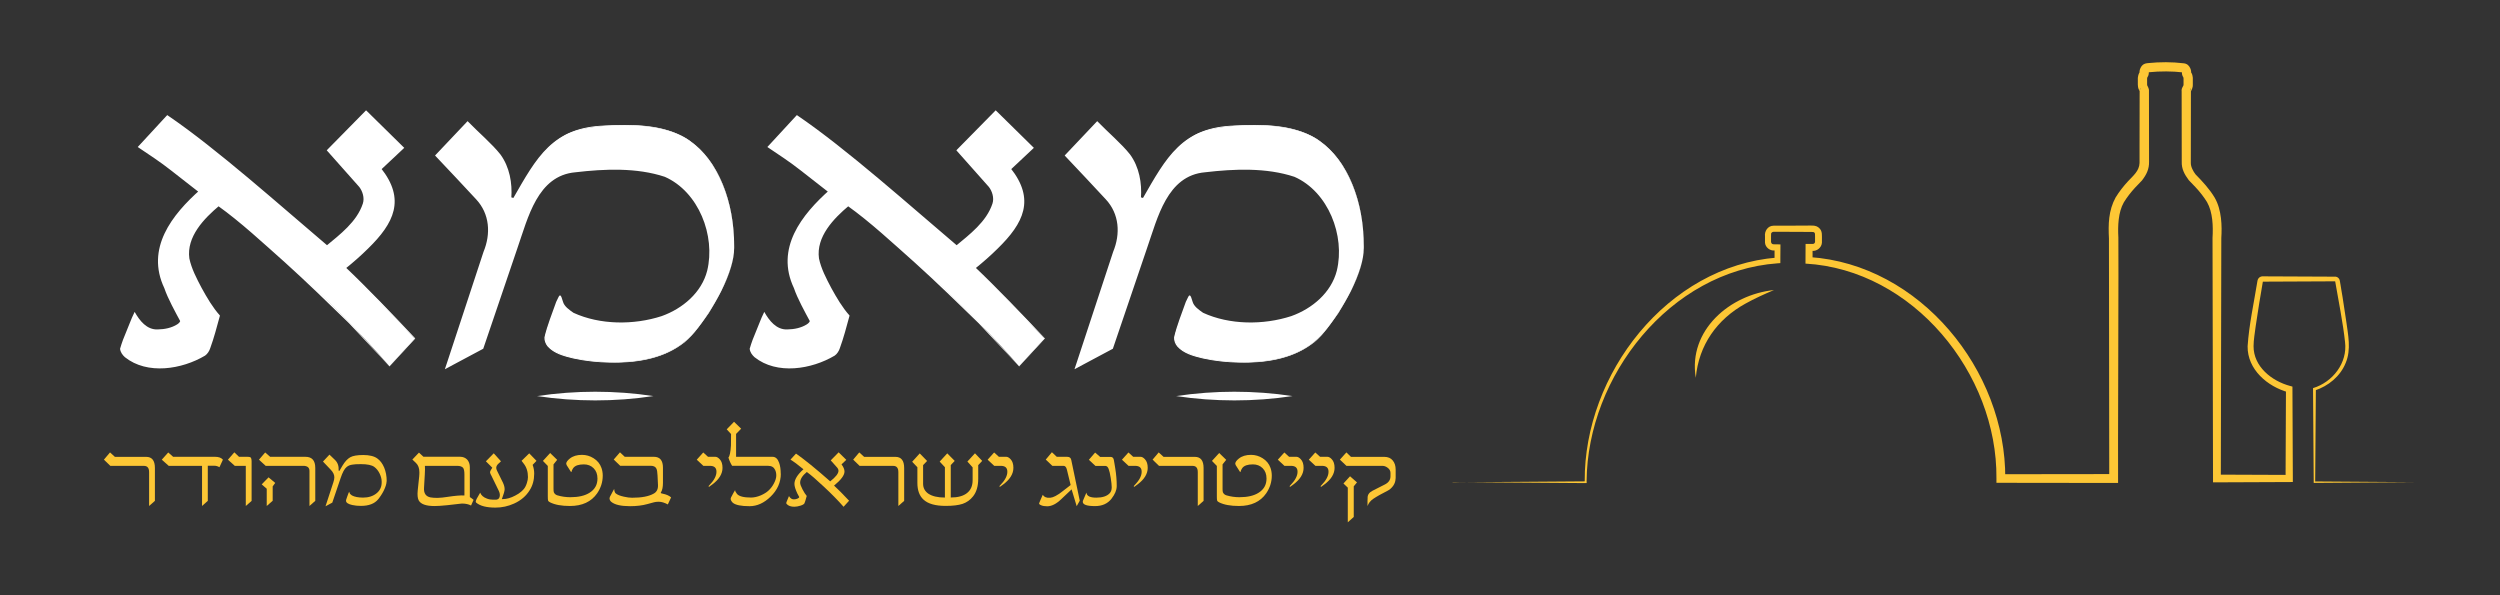 <svg xmlns="http://www.w3.org/2000/svg" id="Layer_1" viewBox="0 0 512.41 122"><rect x="0" y="0" width="512.41" height="122" fill="#333333" stroke="none"/><defs><style>.cls-1{fill:#fff;}.cls-2{fill:#fdc735;}</style></defs><path class="cls-2" d="M297.74,98.86l27.27-.2-.2,.2v-.06c-.36,.03,.5-.01,.4,0v.03s0,.06,0,.06v.02c-.18-.02,.4,.06-.4,.01v-.04s0-.26,0-.26c-.14-21.95,16.91-44.06,39.47-45.83l-.56,.6v-2.67s.6,.62,.6,.62h-.62c-.94,.09-1.87-.64-1.94-1.6-.01-.18,0-.26,0-.37v-.31s0-.62,0-.62c-.13-1.05,.57-2.18,1.76-2.18,.2,0,1.34,0,1.56,0,1.26,0,3.72-.02,4.98-.02,.96,.04,2.18-.24,2.88,.58,.62,.59,.47,1.54,.49,2.25v.31c0,.11,0,.18,0,.37-.07,1-1.02,1.76-2,1.68h-.62s.7-.7,.7-.7v2.67s-.65-.71-.65-.71c22.65,1.5,40.3,23.21,40.15,45.4l-.89-.89,23.12-.03-.92,.92s-.06-49.61-.06-49.2c-.15-2.92-.1-5.75,1.37-8.42,.76-1.23,1.61-2.31,2.56-3.34,1.05-1.12,2.29-2.1,2.34-3.73,0-.61,0-2.15,0-2.76,0-2.61,0-9.36,.02-12.03l.2-.59c-.16,.24-.12,.22-.15,.3-.04,.13-.06,.33-.01,.44,0-.05-.1-.15-.18-.34-.16-.31-.24-.8-.23-1.04v-1.42c.08-.62,.22-.99,.44-1.24-.12,.17-.1,.3-.1,.2-.02-.48,.12-.89,.37-1.27,.15-.19,.31-.45,.82-.62l.1-.02h.03s.06-.02,.06-.02l.11-.02,.21-.03c2.49-.25,4.92-.26,7.41,.04,.1,.02,.09,0,.3,.06,.51,.17,.66,.43,.81,.62,.26,.38,.38,.78,.37,1.26,0,.1,.02-.02-.09-.19-.02-.02-.09-.11,.05,.06,.08,.11,.12,.18,.15,.25,.16,.32,.18,.58,.23,.91v.06s0,1.36,0,1.36c.06,.33-.22,1.11-.41,1.38v-.07c.02-.06,.03-.16,.01-.25,0-.02-.01-.07-.03-.11-.03-.08,0-.06-.15-.29l.19,.57c0,3.76-.02,10.36-.02,14.04,0,.18,0,.58,0,.75-.03,.79,.53,1.79,.97,2.35,1.4,1.43,2.86,2.99,3.92,4.77,1.46,2.51,1.51,5.85,1.36,8.28l-.1,49.29-.8-.8,14.81,.06-.74,.74,.08-18.32,.51,.65c-4.3-1.16-8.43-4.69-8.37-9.43,.3-4.51,1.27-8.77,1.98-13.2,.02-.11,.05-.48,.27-.75,.16-.26,.67-.44,.91-.39,4.09,.02,9.16,.03,13.25,.06h1.06s.27,0,.27,0c.1,0,.13,0,.33,.01,.35,.03,.68,.35,.77,.62,.11,.34,.09,.43,.13,.62l.09,.52,.17,1.05c.27,1.4,.74,4.86,.98,6.29,.38,2.82,1.05,5.82-.1,8.56-1.1,2.77-3.57,4.76-6.33,5.67l.21-.28-.14,19.07-.15-.15,20.45,.15-20.45,.15h-.15s0-.15,0-.15l-.14-19.07v-.21c4.03-1.22,7.1-5.17,6.56-9.45-.4-3.83-1.37-8.6-2.02-12.42-.04-.06,0-.01-.01-.02h-.46s-1.06,.01-1.06,.01c-3.89,.02-8.83,.04-12.72,.06h-.53c-.17,0-.06,.01-.04-.03-.52,2.9-1.02,6.16-1.47,9.13-.18,1.38-.43,2.82-.44,4.11-.02,4.17,3.68,7.14,7.46,8.16l.51,.14v.5s.08,18.32,.08,18.32v.74c-.57,0-15.81,.06-16.36,.07v-.81s-.1-49.29-.1-49.29c.14-2.39,.06-5.26-1.13-7.35-.65-1.05-1.46-2.09-2.33-3.02l-1.4-1.46c-.89-1.19-1.51-2.33-1.45-3.82,0-3.91-.02-10.59-.02-14.54l.19,.57c-.33-.51-.22-.86,0-1.31l.15-.27c.04-.1,.04-.07,.05-.27v-1.32s0,.11,0,.11c0-.06-.03-.18-.04-.23,0-.03-.02-.05,0-.03,0,.01,.02,.03,.06,.09,.11,.12-.02,0-.07-.09-.2-.28-.29-.64-.28-.92v-.17c0,.06,0,.06,0,.05-.04-.16-.12-.06,.19,.05-2.1-.25-4.71-.27-6.94-.03l-.17,.02s-.09,.01-.13,.02c0,0,.05-.01,.05-.01,.26-.1,.23-.15,.24-.13-.02,.02-.05,.16-.03,.02,.01,.36-.03,.77-.29,1.11-.06,.08-.18,.21-.07,.09,.04-.06,.05-.08,.06-.09-.01,.03-.04,.18-.05,.25v-.11s0,1.32,0,1.32c-.01,.25,.11,.34,.19,.53,.12,.27,.24,.56,.18,.9-.07,.23,0,.13-.19,.45l.2-.59c0,4,.01,10.62,.02,14.54,.04,1.52-.53,2.67-1.46,3.87l-1.4,1.46c-.86,.93-1.67,1.98-2.31,3.02-1.16,2.03-1.25,4.86-1.12,7.2,.08,.11-.12,49.28-.06,49.39v.92s-.92,0-.92,0l-23.12-.03h-.89s0-.89,0-.89c.2-21.53-17.1-42.78-39.14-44.04,0-.91,.02-3.12,.02-4.03,.42,0,1.06,0,1.47,0,.24,.01,.45-.18,.47-.41v-1.18c.05-.8-.16-.88-.75-.87-1.81,0-4.42-.02-6.22-.03h-1.24s-.3,0-.3,0c-.14,0-.27,.06-.37,.16-.14,.17-.15,.22-.14,.74v1.19c.14,.63,.59,.45,1.31,.48l.62,.02v.6c-.04,.45,.01,2.85-.02,3.23l-.56,.04c-22.07,1.6-38.97,23.14-39.15,44.62v.26s0,.03,0,.03c-.81-.03-.23,.02-.4,0,0-.03,0-.09,0-.12v-.02c-.09-.02,.76-.03,.4,0v.07s0,.21,0,.21h-.2s-27.27-.2-27.27-.2Z"></path><path class="cls-2" d="M347.57,77.4c-1.59-9.71,7.01-17.02,16.03-17.95-2.03,.86-4,1.75-5.86,2.79-5.83,3.22-9.55,8.49-10.16,15.16"></path><g><g><path class="cls-2" d="M31.75,102.66l-1.19,1.05v-6.94c0-.86-.35-1.28-1.05-1.28h-6.89l-1.32-1.28,1.25-1.48,1,.91h6.41c1.19,0,1.79,.76,1.79,2.27v6.76Z"></path><path class="cls-2" d="M44.97,95.76c-.33-.2-.68-.3-1.05-.3h-1.33v7.2l-1.18,1.05v-8.23h-6.83l-1.42-1.26,1.32-1.48,1.01,.89h8.63c.71,0,1.24,.2,1.57,.59l-.71,1.54Z"></path><path class="cls-2" d="M51.56,102.68l-1.18,1.03v-8.23h-2.26l-1.4-1.26,1.31-1.51,.96,.92h1.73c.3,0,.5,.03,.6,.09,.16,.11,.25,.39,.25,.83v8.14Z"></path><path class="cls-2" d="M64.61,102.66l-1.18,1.05v-7.18c0-.7-.43-1.05-1.28-1.05h-7.7l-1.37-1.26,1.27-1.48,1.02,.89h7.24c1.34,0,2.01,.76,2.01,2.27v6.76Zm-8.2-3.68l-.52,.71v2.95l-1.22,1.07v-3.54l-1.03-.89,1.4-1.44,1.37,1.14Z"></path><path class="cls-2" d="M79.23,98.68c0,.47-.19,1.09-.57,1.88-.17,.34-.35,.65-.55,.95-.19,.3-.4,.58-.61,.84-.74,.89-1.91,1.34-3.53,1.34-.64,0-1.23-.06-1.77-.18-.86-.19-1.28-.48-1.28-.89,0-.07,.01-.14,.04-.22,.05-.17,.12-.37,.2-.59,.08-.22,.18-.48,.28-.76,.08-.17,.13-.26,.13-.26,.02,.02,.05,.1,.09,.24,.03,.16,.19,.33,.48,.52,.54,.29,1.3,.44,2.29,.44,1.12,0,2.03-.3,2.75-.88,.7-.57,1.05-1.31,1.05-2.23v-.18c0-.51-.14-1.06-.42-1.64-.28-.57-.64-1.02-1.08-1.35-.52-.39-1.44-.58-2.75-.58-.83,0-1.41,.03-1.73,.1-.46,.05-.86,.21-1.19,.48-.45,.35-.86,1.12-1.25,2.3l-1.7,5.01-1.39,.75,1.6-4.89c.14-.4,.21-.75,.21-1.05,0-.54-.26-1.08-.78-1.6l-1.55-1.63,1.33-1.42,1.12,1.08c.57,.54,.82,1.28,.76,2.21l.16,.04,.64-1.09c.48-.8,1-1.37,1.58-1.7,.53-.3,1.42-.46,2.67-.46s2.25,.24,2.88,.71c.59,.42,1.06,1.04,1.41,1.88,.34,.83,.51,1.74,.51,2.75v.09Z"></path><path class="cls-2" d="M96.56,103.62c-.5-.27-1.12-.41-1.88-.41,0,0-.24,.03-.74,.08-.5,.06-1.26,.14-2.28,.26-.59,.06-1.1,.1-1.53,.13-.43,.03-.78,.04-1.06,.04-1.76,0-2.85-.39-3.26-1.18-.22-.43-.28-1.11-.19-2.03l.3-2.86c.01-.16,.03-.31,.03-.45,0-.13,.01-.26,.01-.38,0-.84-.23-1.48-.69-1.92l-.75-.71,1.35-1.42,.92,.85h7.53c.29,0,.56,.05,.8,.15,.24,.1,.45,.24,.63,.42,.17,.19,.31,.42,.41,.69,.1,.27,.14,.58,.14,.92v6.08c.21,.13,.47,.32,.77,.57l-.52,1.16Zm-1.37-6.4c0-.64-.09-1.08-.27-1.33-.23-.27-.64-.41-1.24-.41h-6.59c.02,.19,.02,.43,.02,.72,0,.29-.02,.63-.04,1.02l-.16,2.77c-.07,1.12,.37,1.77,1.33,1.96,.88,.16,2.02,.13,3.43-.1,.83-.13,1.53-.21,2.11-.26,.58-.05,1.05-.06,1.41-.03v-4.34Z"></path><path class="cls-2" d="M109.97,94.45l-.8,.83c.22,.58,.32,1.18,.32,1.8,0,1.31-.31,2.45-.94,3.42-.73,1.18-1.79,2.08-3.18,2.71-1.21,.55-2.48,.83-3.82,.83-1.81,0-3.12-.33-3.93-1-.07-.05-.11-.14-.11-.26,0-.21,.3-.81,.91-1.8,.21,.55,.67,.95,1.37,1.21,.41,.16,.83,.23,1.27,.23h.5c.6,0,.89-.33,.89-1,0-.24-.07-.5-.2-.78l-1.55-3.18c-.05-.07-.1-.16-.14-.26-.04-.1-.08-.21-.12-.34-.02-.2,.14-.54,.46-1l-1.31-1.31,1.61-1.64,1.48,1.64-.63,.59c-.22,.24-.34,.49-.34,.76,0,.16,.05,.35,.16,.57l1.22,2.47c.22,.48,.34,.93,.34,1.33,0,.35-.19,1.03-.57,2.03h.16c.82,0,1.68-.24,2.59-.73,.74-.39,1.31-.82,1.73-1.31,.27-.31,.48-.73,.65-1.26,.15-.47,.22-.87,.22-1.21,0-1.13-.3-2.06-.89-2.79l-.42-.55,1.57-1.53,1.48,1.53Z"></path><path class="cls-2" d="M123.54,97.49c0,1.29-.38,2.5-1.14,3.62-1.2,1.73-3.07,2.6-5.58,2.6-1.73,0-3.09-.25-4.08-.75-.22-.11-.36-.23-.4-.35-.04-.13-.06-.41-.06-.83v-6.28l-1-1.03,1.48-1.62,1.44,1.4-.75,.93v4.99c0,.36,.02,.61,.07,.73,.13,.3,.36,.51,.7,.62,.87,.26,1.76,.39,2.68,.39,1.67,0,2.98-.3,3.95-.92,1.07-.68,1.61-1.64,1.61-2.9,0-.89-.26-1.59-.79-2.12-.53-.53-1.19-.79-2-.79-1.07,0-1.8,.25-2.18,.76-.19,.28-.32,.55-.37,.8l-.07,.02-.89-1.4c-.04-.07-.07-.17-.11-.3,0-.32,.25-.68,.74-1.07,.63-.51,1.46-.76,2.49-.76,.86,0,1.66,.23,2.38,.69,.78,.48,1.32,1.14,1.62,1.99,.17,.49,.26,1.02,.26,1.57"></path><path class="cls-2" d="M136.88,103.39c-.68-.36-1.29-.55-1.85-.55-.42,0-.75,.04-.98,.11-.37,.09-.83,.21-1.37,.37-1,.28-2.18,.43-3.54,.43-1.84,0-3.12-.29-3.84-.88-.25-.2-.37-.46-.37-.78,0-.12,.12-.37,.35-.76,.06-.12,.14-.27,.24-.46,.1-.19,.22-.41,.36-.66,.04,.46,.14,.77,.32,.92,.34,.28,.91,.51,1.71,.68,.61,.14,1.16,.21,1.65,.21,1.96,0,3.43-.28,4.43-.85,.63-.34,.92-.95,.87-1.81l-.09-1.9c-.03-.69-.11-1.16-.23-1.4-.18-.39-.57-.59-1.16-.59h-6.26l-1.33-1.28,1.28-1.48,.98,.92h5.98c1.24,0,1.85,.75,1.85,2.24v3.08c0,.89-.14,1.57-.44,2.02-.06,.1,.07,.17,.39,.22,.74,.15,1.32,.4,1.72,.76l-.67,1.44Z"></path><path class="cls-2" d="M148.09,95.89c0,1.22-.69,2.36-2.08,3.4l-.6,.44c-.07,.07-.13,.07-.16,0-.04-.09,0-.16,.09-.22,1.01-1.03,1.51-1.96,1.51-2.81s-.46-1.22-1.37-1.22h-1.32l-1.35-1.26,1.33-1.48,.98,.89h1.53c.27,0,.57,.17,.87,.5,.38,.4,.57,.99,.57,1.76"></path><path class="cls-2" d="M160.04,97.08c0,1.79-.7,3.36-2.11,4.73-1.33,1.29-2.76,1.94-4.3,1.94-1.7,0-2.85-.23-3.43-.7-.29-.29-.44-.57-.44-.83,0-.13,.1-.35,.3-.68,.06-.13,.14-.28,.24-.46,.1-.18,.22-.39,.37-.63,0,.22,.14,.49,.39,.79,.42,.49,1.38,.74,2.88,.74,.62,0,1.29-.15,2.03-.46,.62-.28,1.12-.59,1.48-.91,.51-.46,.92-1,1.22-1.61,.29-.57,.44-1.08,.44-1.55,0-.42-.08-.8-.24-1.14-.26-.55-.73-.83-1.39-.83h-7.42c-.3-.48-.56-1.04-.76-1.69,.26-.3,.44-1.12,.52-2.48,.02-.01,.02-.8,.02-2.35l-.89-.96,1.5-1.55,1.46,1.42-1.04,1.07v4.69h7.48c.61,0,1.06,.41,1.35,1.24,.22,.62,.32,1.36,.32,2.21"></path><path class="cls-2" d="M172.89,103.86c-.57-.65-1.19-1.33-1.88-2.02-.68-.7-1.43-1.42-2.24-2.17-.72-.68-1.37-1.26-1.93-1.75-.57-.49-1.06-.88-1.47-1.18-.92,.75-1.37,1.48-1.37,2.19,0,.3,.16,.75,.48,1.36,.33,.63,.62,1.08,.87,1.36-.22,.83-.38,1.33-.47,1.51-.08,.17-.35,.33-.81,.48-.47,.15-.88,.22-1.25,.22-.53,0-.96-.1-1.28-.31-.24-.15-.38-.3-.39-.46,0,0,.03-.11,.1-.3,.1-.27,.24-.63,.44-1.07l.02-.04c.27,.45,.6,.67,.98,.67,.28,0,.54-.05,.76-.15,.24-.1,.36-.22,.36-.34l-.37-.68c-.41-.87-.61-1.53-.61-1.99,0-.91,.62-1.92,1.85-3.01-.52-.42-1.04-.83-1.55-1.22-.22-.16-.43-.31-.61-.43-.18-.12-.35-.23-.5-.33l1.13-1.23c.88,.61,1.9,1.39,3.06,2.33,1.16,.95,2.48,2.06,3.95,3.36,1.13-.89,1.7-1.61,1.7-2.18,0-.19-.07-.37-.21-.57l-1.38-1.55,1.62-1.65,1.57,1.54-.98,.93c.41,.54,.61,1.03,.61,1.47,0,.75-.71,1.71-2.14,2.88,.41,.38,.87,.82,1.38,1.33,.51,.51,1.08,1.1,1.7,1.77l-1.12,1.23Z"></path><path class="cls-2" d="M185.32,102.66l-1.19,1.05v-6.94c0-.86-.35-1.28-1.05-1.28h-6.89l-1.32-1.28,1.25-1.48,1,.91h6.41c1.19,0,1.79,.76,1.79,2.27v6.76Z"></path><path class="cls-2" d="M201.3,94.48l-.8,.85v2.79c0,1.54-.36,2.75-1.07,3.63-.57,.72-1.28,1.23-2.13,1.52-.85,.28-2,.42-3.47,.42-2.11,0-3.63-.43-4.56-1.3-.83-.77-1.24-1.9-1.24-3.41v-3.21l-1.07-1.13,1.55-1.71,1.51,1.55-.82,.85v3.82c0,.86,.36,1.53,1.07,2.03,.79,.53,1.92,.8,3.4,.8v-6.22l-1.07-1.15,1.55-1.69,1.53,1.55-.81,.85v6.65c1.45,0,2.56-.3,3.33-.91,.77-.61,1.15-1.48,1.15-2.62v-2.65l-1.07-1.19,1.55-1.69,1.48,1.55Z"></path><path class="cls-2" d="M207.71,95.89c0,1.22-.69,2.36-2.08,3.4l-.6,.44c-.07,.07-.13,.07-.16,0-.04-.09,0-.16,.09-.22,1.01-1.03,1.51-1.96,1.51-2.81s-.46-1.22-1.37-1.22h-1.32l-1.35-1.26,1.33-1.48,.98,.89h1.53c.27,0,.57,.17,.87,.5,.38,.4,.57,.99,.57,1.76"></path><path class="cls-2" d="M221.32,102.61l-.64,1.14-1.04-3.45-2.12,2.01c-1.02,.98-1.98,1.46-2.88,1.46-.51,0-.94-.07-1.27-.22-.33-.14-.45-.29-.37-.44,.07-.19,.17-.43,.29-.71,.12-.28,.26-.61,.44-.99,.3,.48,.81,.69,1.55,.61,.6-.05,1.41-.47,2.42-1.26l1.74-1.35-.76-3.13c-.13-.54-.36-.8-.7-.8h-2.29l-1.35-1.28,1.26-1.51,1,.94h2.13c.48,0,.76,.21,.84,.65l1.74,8.34Z"></path><path class="cls-2" d="M228.88,99.69c0,.77-.35,1.6-1.05,2.51-.78,1.02-1.91,1.53-3.38,1.53-1.68,0-2.52-.29-2.52-.88,0-.11,.03-.24,.1-.37,.32-.74,.53-1.24,.64-1.51l.02,.07c.09,.64,.76,.96,2.01,.96s2.2-.3,2.75-.91c.28-.3,.41-.7,.41-1.19v-.04c0-.45-.07-1.08-.2-1.9-.13-.83-.27-1.44-.43-1.85-.16-.41-.38-.61-.65-.61h-2.05l-1.35-1.26,1.28-1.48,1.03,.89h2.14c.36,0,.58,.2,.66,.59,.04,.19,.08,.44,.13,.73,.05,.29,.11,.64,.17,1.04,.2,1.22,.3,2.43,.3,3.62v.09Z"></path><path class="cls-2" d="M235.24,95.89c0,1.22-.69,2.36-2.08,3.4l-.6,.44c-.07,.07-.13,.07-.16,0-.04-.09,0-.16,.09-.22,1.01-1.03,1.51-1.96,1.51-2.81s-.46-1.22-1.37-1.22h-1.32l-1.35-1.26,1.33-1.48,.98,.89h1.53c.27,0,.57,.17,.87,.5,.38,.4,.57,.99,.57,1.76"></path><path class="cls-2" d="M246.69,102.66l-1.19,1.05v-6.94c0-.86-.35-1.28-1.05-1.28h-6.89l-1.32-1.28,1.25-1.48,1,.91h6.41c1.19,0,1.79,.76,1.79,2.27v6.76Z"></path><path class="cls-2" d="M260.67,97.49c0,1.29-.38,2.5-1.14,3.62-1.2,1.73-3.07,2.6-5.58,2.6-1.73,0-3.09-.25-4.08-.75-.22-.11-.36-.23-.4-.35-.04-.13-.06-.41-.06-.83v-6.28l-1-1.03,1.48-1.62,1.44,1.4-.75,.93v4.99c0,.36,.02,.61,.07,.73,.13,.3,.36,.51,.7,.62,.87,.26,1.76,.39,2.68,.39,1.67,0,2.98-.3,3.95-.92,1.07-.68,1.61-1.64,1.61-2.9,0-.89-.26-1.59-.79-2.12-.53-.53-1.19-.79-2-.79-1.07,0-1.8,.25-2.18,.76-.19,.28-.32,.55-.37,.8l-.07,.02-.89-1.4c-.04-.07-.07-.17-.11-.3,0-.32,.25-.68,.74-1.07,.63-.51,1.46-.76,2.49-.76,.86,0,1.66,.23,2.38,.69,.78,.48,1.32,1.14,1.62,1.99,.17,.49,.26,1.02,.26,1.57"></path><path class="cls-2" d="M267.19,95.89c0,1.22-.69,2.36-2.08,3.4l-.6,.44c-.07,.07-.13,.07-.16,0-.04-.09,0-.16,.09-.22,1.01-1.03,1.51-1.96,1.51-2.81s-.46-1.22-1.37-1.22h-1.32l-1.35-1.26,1.33-1.48,.98,.89h1.53c.27,0,.57,.17,.87,.5,.38,.4,.57,.99,.57,1.76"></path><path class="cls-2" d="M273.54,95.89c0,1.22-.69,2.36-2.08,3.4l-.6,.44c-.07,.07-.13,.07-.16,0-.04-.09,0-.16,.09-.22,1.01-1.03,1.51-1.96,1.51-2.81s-.46-1.22-1.37-1.22h-1.32l-1.35-1.26,1.33-1.48,.98,.89h1.53c.27,0,.57,.17,.87,.5,.38,.4,.57,.99,.57,1.76"></path><path class="cls-2" d="M286.04,98.07c0,.54-.17,1.05-.5,1.52-.34,.46-.74,.81-1.22,1.04-.57,.28-1.08,.56-1.55,.82-.47,.27-.9,.52-1.28,.78-.6,.41-1,.9-1.18,1.48,0-.04-.01-.11-.02-.2,0-.09,0-.2,0-.32v-.61c0-.13,.01-.24,.02-.34,0-.1,0-.18,0-.25,0-.59,.34-1.06,1-1.4l2.58-1.31c.74-.39,1.11-.94,1.11-1.66v-.69c0-.42-.2-.78-.6-1.07-.34-.25-.67-.37-1-.37h-7.42l-1.35-1.28,1.33-1.48,.94,.91h6.83c.76,0,1.34,.25,1.73,.74,.4,.48,.6,1.1,.6,1.85v1.85Zm-7.91,.81l-.66,.8v6.28l-1.22,1.09v-7.1l-.89-.85,1.35-1.48,1.42,1.25Z"></path></g><path class="cls-1" d="M79.83,75.08c-2.64-3.05-5.55-6.2-8.74-9.44-3.19-3.24-6.67-6.61-10.45-10.12-3.36-3.15-6.37-5.87-9-8.14-2.64-2.27-4.92-4.1-6.87-5.49-4.27,3.5-6.4,6.9-6.4,10.19,0,1.39,.75,3.5,2.24,6.35,1.53,2.91,2.88,5.03,4.06,6.35-1.04,3.85-1.77,6.19-2.18,7.02-.38,.8-1.65,1.54-3.8,2.24-2.18,.69-4.13,1.04-5.83,1.04-2.46,0-4.46-.49-5.98-1.46-1.14-.69-1.75-1.4-1.82-2.13,0-.03,.16-.5,.47-1.4,.45-1.25,1.13-2.91,2.03-4.99l.1-.21c1.25,2.08,2.77,3.12,4.58,3.12,1.32,0,2.5-.23,3.54-.68,1.11-.49,1.67-1.02,1.67-1.61l-1.72-3.17c-1.91-4.06-2.86-7.14-2.86-9.26,0-4.27,2.88-8.95,8.64-14.04-2.43-1.98-4.84-3.87-7.23-5.67-1.04-.76-1.98-1.43-2.83-2-.85-.57-1.62-1.08-2.32-1.53l5.25-5.72c4.09,2.84,8.84,6.47,14.25,10.87,5.41,4.4,11.55,9.62,18.41,15.66,5.27-4.13,7.91-7.51,7.91-10.14,0-.87-.33-1.75-.99-2.65l-6.45-7.23,7.54-7.7,7.33,7.18-4.58,4.32c1.91,2.53,2.86,4.82,2.86,6.87,0,3.5-3.33,7.98-9.99,13.42,1.91,1.77,4.05,3.84,6.42,6.22,2.37,2.37,5.02,5.12,7.93,8.24l-5.2,5.72Z"></path><path class="cls-1" d="M79.83,75.08l-8.27-8.81c-4.29-4.17-8.69-8.46-13.14-12.47-4.37-3.88-9.09-8.29-13.82-11.66h.37c-3.17,2.66-6.77,6.39-6.16,10.83,.44,2.1,1.49,4.1,2.52,6.05,1.1,2,2.26,3.99,3.75,5.66l-.05,.19c-.6,2.17-1.15,4.34-1.94,6.49-.17,.55-.56,1.19-1.06,1.53-4.73,2.81-11.84,3.99-16.43,.32-.45-.41-.92-.98-.99-1.73,.19-.61,.38-1.28,.6-1.83,.34-.83,1-2.49,1.34-3.32,.3-.78,.67-1.65,1.05-2.41,1,1.8,2.5,3.72,4.75,3.6,1.39-.02,2.83-.31,3.99-1.05,.37-.24,.62-.54,.6-.76l.06,.23c-1.07-2-2.61-4.76-3.32-6.88-3.85-8.14,1.52-15.02,7.43-20.24l.02,.85-6.07-4.74c-2.19-1.73-4.51-3.24-6.83-4.8l.45-.48,5.27-5.71,.33-.35c10.27,6.97,23.45,18.81,33.04,26.92l-.57-.02c2.96-2.45,6.39-5.03,7.62-8.76,.39-1.19-.08-2.57-.73-3.41l-6.43-7.24-.24-.27,.25-.26,7.56-7.68,.25-.26,.26,.25,7.32,7.2,.25,.24-.25,.24-4.59,4.31,.04-.42c5.14,6.45,2.7,11.32-2.61,16.51-1.47,1.46-3.03,2.82-4.64,4.12v-.3c4.25,4.01,10.24,10.26,14.27,14.57l.03,.04-.03,.04-5.24,5.68Zm0,0l5.16-5.76v.07c-4.11-4.29-10.15-10.38-14.45-14.35,0,0-.16-.16-.16-.16l.17-.14c3.95-3.54,10.58-8.71,9.68-14.58-.41-2.05-1.57-3.91-2.85-5.59l.21-.2,4.57-4.33v.48s-7.36-7.16-7.36-7.16h.51s-7.52,7.71-7.52,7.71v-.52s6.48,7.21,6.48,7.21c2.08,2.39,.75,5.73-1.05,7.82-1.8,2.24-3.96,4.07-6.18,5.83l-.29-.24c-5.68-4.69-18.51-15.92-24.23-20.19-2.77-2.14-5.58-4.23-8.45-6.22l.72-.08-5.24,5.73-.11-.86c2.15,1.41,4.33,2.85,6.34,4.46l6.08,4.79,.52,.41c-2.04,1.79-4.01,3.7-5.65,5.84-1.48,1.97-2.73,4.16-3.17,6.54-.78,4.7,2.19,9.81,4.32,13.9l.06,.12v.11c-.17,1.43-1.44,1.8-2.48,2.25-3.28,1.2-6.49,.32-8.17-2.85l.8-.03c-.66,1.48-1.38,3.37-2.01,4.88-.24,.5-.36,1.17-.56,1.49,.09,.82,1.09,1.52,2,2.03,4.34,2.16,9.99,1.17,14.06-1.2,.43-.31,.62-.65,.82-1.2,.76-2.07,1.34-4.25,1.94-6.4l.08,.34c-2.79-3.59-5.09-7.5-6.25-11.93-.63-4.89,3.2-8.74,6.62-11.59,4.85,3.43,9.56,7.96,13.94,11.98,4.39,4.07,8.75,8.44,12.98,12.66l8.15,8.93"></path><path class="cls-1" d="M150.47,50.95c0,2.18-.88,5.1-2.65,8.74-.8,1.56-1.65,3.03-2.55,4.42-.9,1.39-1.86,2.69-2.86,3.9-3.43,4.16-8.91,6.24-16.44,6.24-2.98,0-5.74-.28-8.27-.83-3.99-.87-5.98-2.25-5.98-4.16,0-.31,.07-.66,.21-1.04,.24-.8,.55-1.72,.94-2.76,.38-1.04,.81-2.22,1.3-3.54,.38-.8,.59-1.2,.62-1.2,.1,.1,.24,.47,.42,1.09,.14,.73,.89,1.54,2.24,2.44,2.5,1.35,6.05,2.03,10.66,2.03,5.2-.03,9.47-1.4,12.8-4.11,3.26-2.63,4.89-6.1,4.89-10.4v-.83c0-2.39-.66-4.94-1.98-7.65-1.28-2.63-2.97-4.73-5.05-6.29-2.43-1.8-6.69-2.71-12.79-2.71-3.88,0-6.57,.16-8.06,.47-2.15,.24-4.01,.99-5.57,2.24-2.08,1.63-4.02,5.2-5.82,10.71l-7.91,23.35-6.5,3.49,7.44-22.78c.66-1.87,.99-3.5,.99-4.89,0-2.53-1.22-5.01-3.64-7.44l-7.23-7.59,6.19-6.61,5.2,5.04c2.63,2.53,3.81,5.97,3.54,10.3l.73,.21,2.96-5.1c2.22-3.74,4.68-6.38,7.39-7.91,2.46-1.42,6.61-2.13,12.43-2.13s10.47,1.11,13.42,3.33c2.74,1.94,4.92,4.86,6.55,8.74,1.6,3.85,2.39,8.11,2.39,12.8v.42Z"></path><path class="cls-1" d="M150.47,50.95c-.18,4.5-2.5,8.59-4.72,12.39l-.48,.83-.57,.77c-1.33,1.85-3.12,4.47-5.05,5.71-4.2,3.03-9.57,3.76-14.63,3.67-2.55-.05-5.11-.31-7.61-.87-1.84-.44-3.86-.97-5.17-2.44-.42-.51-.68-1.18-.65-1.85,.59-2.55,1.57-4.88,2.41-7.29,.11-.23,.34-.72,.45-.93,.06-.11,.12-.24,.2-.33,.04-.05,.15-.05,.21-.05,.12,.11,.18,.26,.23,.36,.08,.21,.22,.65,.28,.86,.26,1.03,1.32,1.73,2.17,2.33,5.43,2.5,12.36,2.54,18.08,.68,4.28-1.53,8.18-4.8,9.33-9.31,1.74-7.16-1.74-16.18-8.69-19.24-5.75-1.91-12.33-1.63-18.3-.93-7.82,.67-9.73,9.34-11.91,15.56l-6.93,20.4-.07,.21-.19,.1c-.65,.34-7.16,3.83-7.68,4.1l.42-1.26,7.5-22.79c1.53-3.7,1.29-7.77-1.51-10.78-2.66-2.9-5.46-5.82-8.19-8.73l-.23-.25,.23-.24,6.22-6.57,.22-.23,.22,.22c1.96,2.03,4.79,4.43,6.52,6.62,1.87,2.57,2.45,5.85,2.22,8.96l-.15-.22,.73,.21-.24,.1c4.87-8.48,8.1-14.68,18.97-14.99,5.6-.27,11.67-.3,16.62,2.68,7.33,4.78,9.81,14.25,9.74,22.55m0,0c.03-8.29-2.47-17.73-9.8-22.47-4.94-2.94-10.98-2.89-16.55-2.6-10.74,.35-13.91,6.62-18.62,15.03,0,0-.08,.14-.08,.14l-.16-.04-.73-.2-.16-.05v-.17c.2-3.02-.38-6.17-2.2-8.62-1.66-2.07-4.63-4.56-6.53-6.49h.44s-6.16,6.63-6.16,6.63v-.49c2.77,2.9,5.54,5.72,8.31,8.68,3.03,3.17,3.37,7.7,1.77,11.62,0,0-7.39,22.81-7.39,22.81l-.76-.63,6.5-3.5-.26,.31,6.89-20.41c2.2-6.48,4.6-15.65,12.87-16.25,2.91-.5,6.3-.46,9.41-.44,3.88,.16,8.14,.42,11.53,2.64,4.49,3.33,7.22,8.9,7.39,14.47,.65,10.86-10.07,16.39-19.69,15.59-3.67-.26-9.85-.72-11.47-4.66-.08-.2-.2-.79-.36-1,.1,.04,.17,.08,.24,0-.1,.16-.2,.37-.29,.53,0-.01-.32,.66-.29,.59-.86,2.38-1.89,4.79-2.47,7.19-.03,.61,.19,1.21,.58,1.68,1.26,1.43,3.23,1.96,5.03,2.41,2.48,.58,5.02,.84,7.57,.9,5.04,.11,10.38-.6,14.57-3.59,1.95-1.18,3.72-3.87,5.05-5.67,.32-.4,.81-1.14,1.05-1.59,2.24-3.79,4.57-7.86,4.77-12.36"></path><path class="cls-1" d="M208.88,75.08c-2.64-3.05-5.55-6.2-8.74-9.44-3.19-3.24-6.67-6.61-10.45-10.12-3.36-3.15-6.37-5.87-9-8.14-2.64-2.27-4.92-4.1-6.87-5.49-4.27,3.5-6.4,6.9-6.4,10.19,0,1.39,.75,3.5,2.24,6.35,1.53,2.91,2.88,5.03,4.06,6.35-1.04,3.85-1.77,6.19-2.18,7.02-.38,.8-1.65,1.54-3.8,2.24-2.18,.69-4.13,1.04-5.83,1.04-2.46,0-4.46-.49-5.98-1.46-1.14-.69-1.75-1.4-1.82-2.13,0-.03,.16-.5,.47-1.4,.45-1.25,1.13-2.91,2.03-4.99l.1-.21c1.25,2.08,2.77,3.12,4.58,3.12,1.32,0,2.5-.23,3.54-.68,1.11-.49,1.67-1.02,1.67-1.61l-1.72-3.17c-1.91-4.06-2.86-7.14-2.86-9.26,0-4.27,2.88-8.95,8.64-14.04-2.43-1.98-4.84-3.87-7.23-5.67-1.04-.76-1.98-1.43-2.83-2-.85-.57-1.62-1.08-2.32-1.53l5.25-5.72c4.09,2.84,8.84,6.47,14.25,10.87,5.41,4.4,11.55,9.62,18.41,15.66,5.27-4.13,7.91-7.51,7.91-10.14,0-.87-.33-1.75-.99-2.65l-6.45-7.23,7.54-7.7,7.33,7.18-4.58,4.32c1.91,2.53,2.86,4.82,2.86,6.87,0,3.5-3.33,7.98-9.99,13.42,1.91,1.77,4.05,3.84,6.42,6.22,2.37,2.37,5.02,5.12,7.93,8.24l-5.2,5.72Z"></path><path class="cls-1" d="M208.88,75.08l-8.27-8.81c-4.29-4.17-8.69-8.46-13.14-12.47-4.37-3.88-9.09-8.29-13.82-11.66h.37c-3.17,2.66-6.77,6.39-6.16,10.83,.44,2.1,1.49,4.1,2.52,6.05,1.1,2,2.26,3.99,3.75,5.66l-.05,.19c-.6,2.17-1.15,4.34-1.94,6.49-.17,.55-.56,1.19-1.06,1.53-4.73,2.81-11.84,3.99-16.43,.32-.45-.41-.92-.98-.99-1.73,.19-.61,.38-1.28,.6-1.83,.34-.83,1-2.49,1.34-3.32,.3-.78,.67-1.65,1.05-2.41,1,1.8,2.5,3.72,4.75,3.6,1.39-.02,2.83-.31,3.99-1.05,.37-.24,.62-.54,.6-.76l.06,.23c-1.07-2-2.61-4.76-3.32-6.88-3.85-8.14,1.52-15.02,7.43-20.24l.02,.85-6.07-4.74c-2.19-1.73-4.51-3.24-6.83-4.8l.45-.48,5.27-5.71,.33-.35c10.27,6.97,23.45,18.81,33.04,26.92l-.57-.02c2.96-2.45,6.39-5.03,7.62-8.76,.39-1.19-.08-2.57-.73-3.41l-6.43-7.24-.24-.27,.25-.26,7.56-7.68,.25-.26,.26,.25,7.32,7.2,.25,.24-.25,.24-4.59,4.31,.04-.42c5.14,6.45,2.7,11.32-2.61,16.51-1.47,1.46-3.03,2.82-4.64,4.12v-.3c4.25,4.01,10.24,10.26,14.27,14.57l.03,.04-.03,.04-5.24,5.68Zm0,0l5.16-5.76v.07c-4.11-4.29-10.15-10.38-14.45-14.35,0,0-.16-.16-.16-.16l.17-.14c3.95-3.54,10.58-8.71,9.68-14.58-.41-2.05-1.57-3.91-2.85-5.59l.21-.2,4.57-4.33v.48s-7.36-7.16-7.36-7.16h.51s-7.52,7.71-7.52,7.71v-.52s6.48,7.21,6.48,7.21c2.08,2.39,.75,5.73-1.05,7.82-1.8,2.24-3.96,4.07-6.18,5.83l-.29-.24c-5.68-4.69-18.51-15.92-24.23-20.19-2.77-2.14-5.58-4.23-8.45-6.22l.72-.08-5.24,5.73-.11-.86c2.15,1.41,4.33,2.85,6.34,4.46l6.08,4.79,.52,.41c-2.04,1.79-4.01,3.7-5.65,5.84-1.48,1.97-2.73,4.16-3.17,6.54-.78,4.7,2.19,9.81,4.32,13.9l.06,.12v.11c-.17,1.43-1.44,1.8-2.48,2.25-3.28,1.2-6.49,.32-8.17-2.85l.8-.03c-.66,1.48-1.38,3.37-2.01,4.88-.24,.5-.36,1.17-.56,1.49,.09,.82,1.09,1.52,2,2.03,4.34,2.16,9.99,1.17,14.06-1.2,.43-.31,.62-.65,.82-1.2,.76-2.07,1.34-4.25,1.94-6.4l.08,.34c-2.79-3.59-5.09-7.5-6.25-11.93-.63-4.89,3.2-8.74,6.62-11.59,4.85,3.43,9.56,7.96,13.94,11.98,4.39,4.07,8.75,8.44,12.98,12.66l8.15,8.93"></path><path class="cls-1" d="M279.52,50.95c0,2.18-.88,5.1-2.65,8.74-.8,1.56-1.65,3.03-2.55,4.42-.9,1.39-1.86,2.69-2.86,3.9-3.43,4.16-8.91,6.24-16.44,6.24-2.98,0-5.74-.28-8.27-.83-3.99-.87-5.98-2.25-5.98-4.16,0-.31,.07-.66,.21-1.04,.24-.8,.55-1.72,.94-2.76,.38-1.04,.81-2.22,1.3-3.54,.38-.8,.59-1.2,.62-1.2,.1,.1,.24,.47,.42,1.09,.14,.73,.89,1.54,2.24,2.44,2.5,1.35,6.05,2.03,10.66,2.03,5.2-.03,9.47-1.4,12.8-4.11,3.26-2.63,4.89-6.1,4.89-10.4v-.83c0-2.39-.66-4.94-1.98-7.65-1.28-2.63-2.97-4.73-5.05-6.29-2.43-1.8-6.69-2.71-12.79-2.71-3.88,0-6.57,.16-8.06,.47-2.15,.24-4.01,.99-5.57,2.24-2.08,1.63-4.02,5.2-5.82,10.71l-7.91,23.35-6.5,3.49,7.44-22.78c.66-1.87,.99-3.5,.99-4.89,0-2.53-1.22-5.01-3.64-7.44l-7.23-7.59,6.19-6.61,5.2,5.04c2.63,2.53,3.81,5.97,3.54,10.3l.73,.21,2.96-5.1c2.22-3.74,4.68-6.38,7.39-7.91,2.46-1.42,6.61-2.13,12.43-2.13s10.47,1.11,13.42,3.33c2.74,1.94,4.92,4.86,6.55,8.74,1.6,3.85,2.39,8.11,2.39,12.8v.42Z"></path><path class="cls-1" d="M279.52,50.95c-.18,4.5-2.5,8.59-4.72,12.39l-.48,.83-.57,.77c-1.33,1.85-3.12,4.47-5.05,5.71-4.2,3.03-9.57,3.76-14.63,3.67-2.55-.05-5.11-.31-7.61-.87-1.84-.44-3.86-.97-5.17-2.44-.42-.51-.68-1.18-.65-1.85,.59-2.55,1.57-4.88,2.41-7.29,.11-.23,.34-.72,.45-.93,.06-.11,.12-.24,.2-.33,.04-.05,.15-.05,.21-.05,.12,.11,.18,.26,.23,.36,.08,.21,.22,.65,.28,.86,.26,1.03,1.32,1.73,2.17,2.33,5.43,2.5,12.36,2.54,18.08,.68,4.28-1.53,8.18-4.8,9.33-9.31,1.74-7.16-1.74-16.18-8.69-19.24-5.75-1.91-12.33-1.63-18.3-.93-7.82,.67-9.73,9.34-11.91,15.56l-6.93,20.4-.07,.21-.19,.1c-.65,.34-7.16,3.83-7.68,4.1l.42-1.26,7.5-22.79c1.53-3.7,1.29-7.77-1.51-10.78-2.66-2.9-5.46-5.82-8.19-8.73l-.23-.25,.23-.24,6.22-6.57,.22-.23,.22,.22c1.96,2.03,4.79,4.43,6.52,6.62,1.87,2.57,2.45,5.85,2.22,8.96l-.15-.22,.73,.21-.24,.1c4.87-8.48,8.1-14.68,18.97-14.99,5.6-.27,11.67-.3,16.62,2.68,7.33,4.78,9.81,14.25,9.74,22.55m0,0c.03-8.29-2.47-17.73-9.8-22.47-4.94-2.94-10.98-2.89-16.55-2.6-10.74,.35-13.91,6.62-18.62,15.03,0,0-.08,.14-.08,.14l-.16-.04-.73-.2-.16-.05v-.17c.2-3.02-.38-6.17-2.2-8.62-1.66-2.07-4.63-4.56-6.53-6.49h.44s-6.16,6.63-6.16,6.63v-.49c2.77,2.9,5.54,5.72,8.31,8.68,3.03,3.17,3.37,7.7,1.77,11.62,0,0-7.39,22.81-7.39,22.81l-.76-.63,6.5-3.5-.26,.31,6.89-20.41c2.2-6.48,4.6-15.65,12.87-16.25,2.91-.5,6.3-.46,9.41-.44,3.88,.16,8.14,.42,11.53,2.64,4.49,3.33,7.22,8.9,7.39,14.47,.65,10.86-10.07,16.39-19.69,15.59-3.67-.26-9.85-.72-11.47-4.66-.08-.2-.2-.79-.36-1,.1,.04,.17,.08,.24,0-.1,.16-.2,.37-.29,.53,0-.01-.32,.66-.29,.59-.86,2.38-1.89,4.79-2.47,7.19-.03,.61,.19,1.21,.58,1.68,1.26,1.43,3.23,1.96,5.03,2.41,2.48,.58,5.02,.84,7.57,.9,5.04,.11,10.38-.6,14.57-3.59,1.95-1.18,3.72-3.87,5.05-5.67,.32-.4,.81-1.14,1.05-1.59,2.24-3.79,4.57-7.86,4.77-12.36"></path><path class="cls-1" d="M241.06,81.18c7.9-1.18,15.96-1.19,23.86,0-7.9,1.19-15.96,1.18-23.86,0"></path><path class="cls-1" d="M110.07,81.18c7.9-1.18,15.96-1.19,23.86,0-7.9,1.19-15.96,1.18-23.86,0"></path></g></svg>